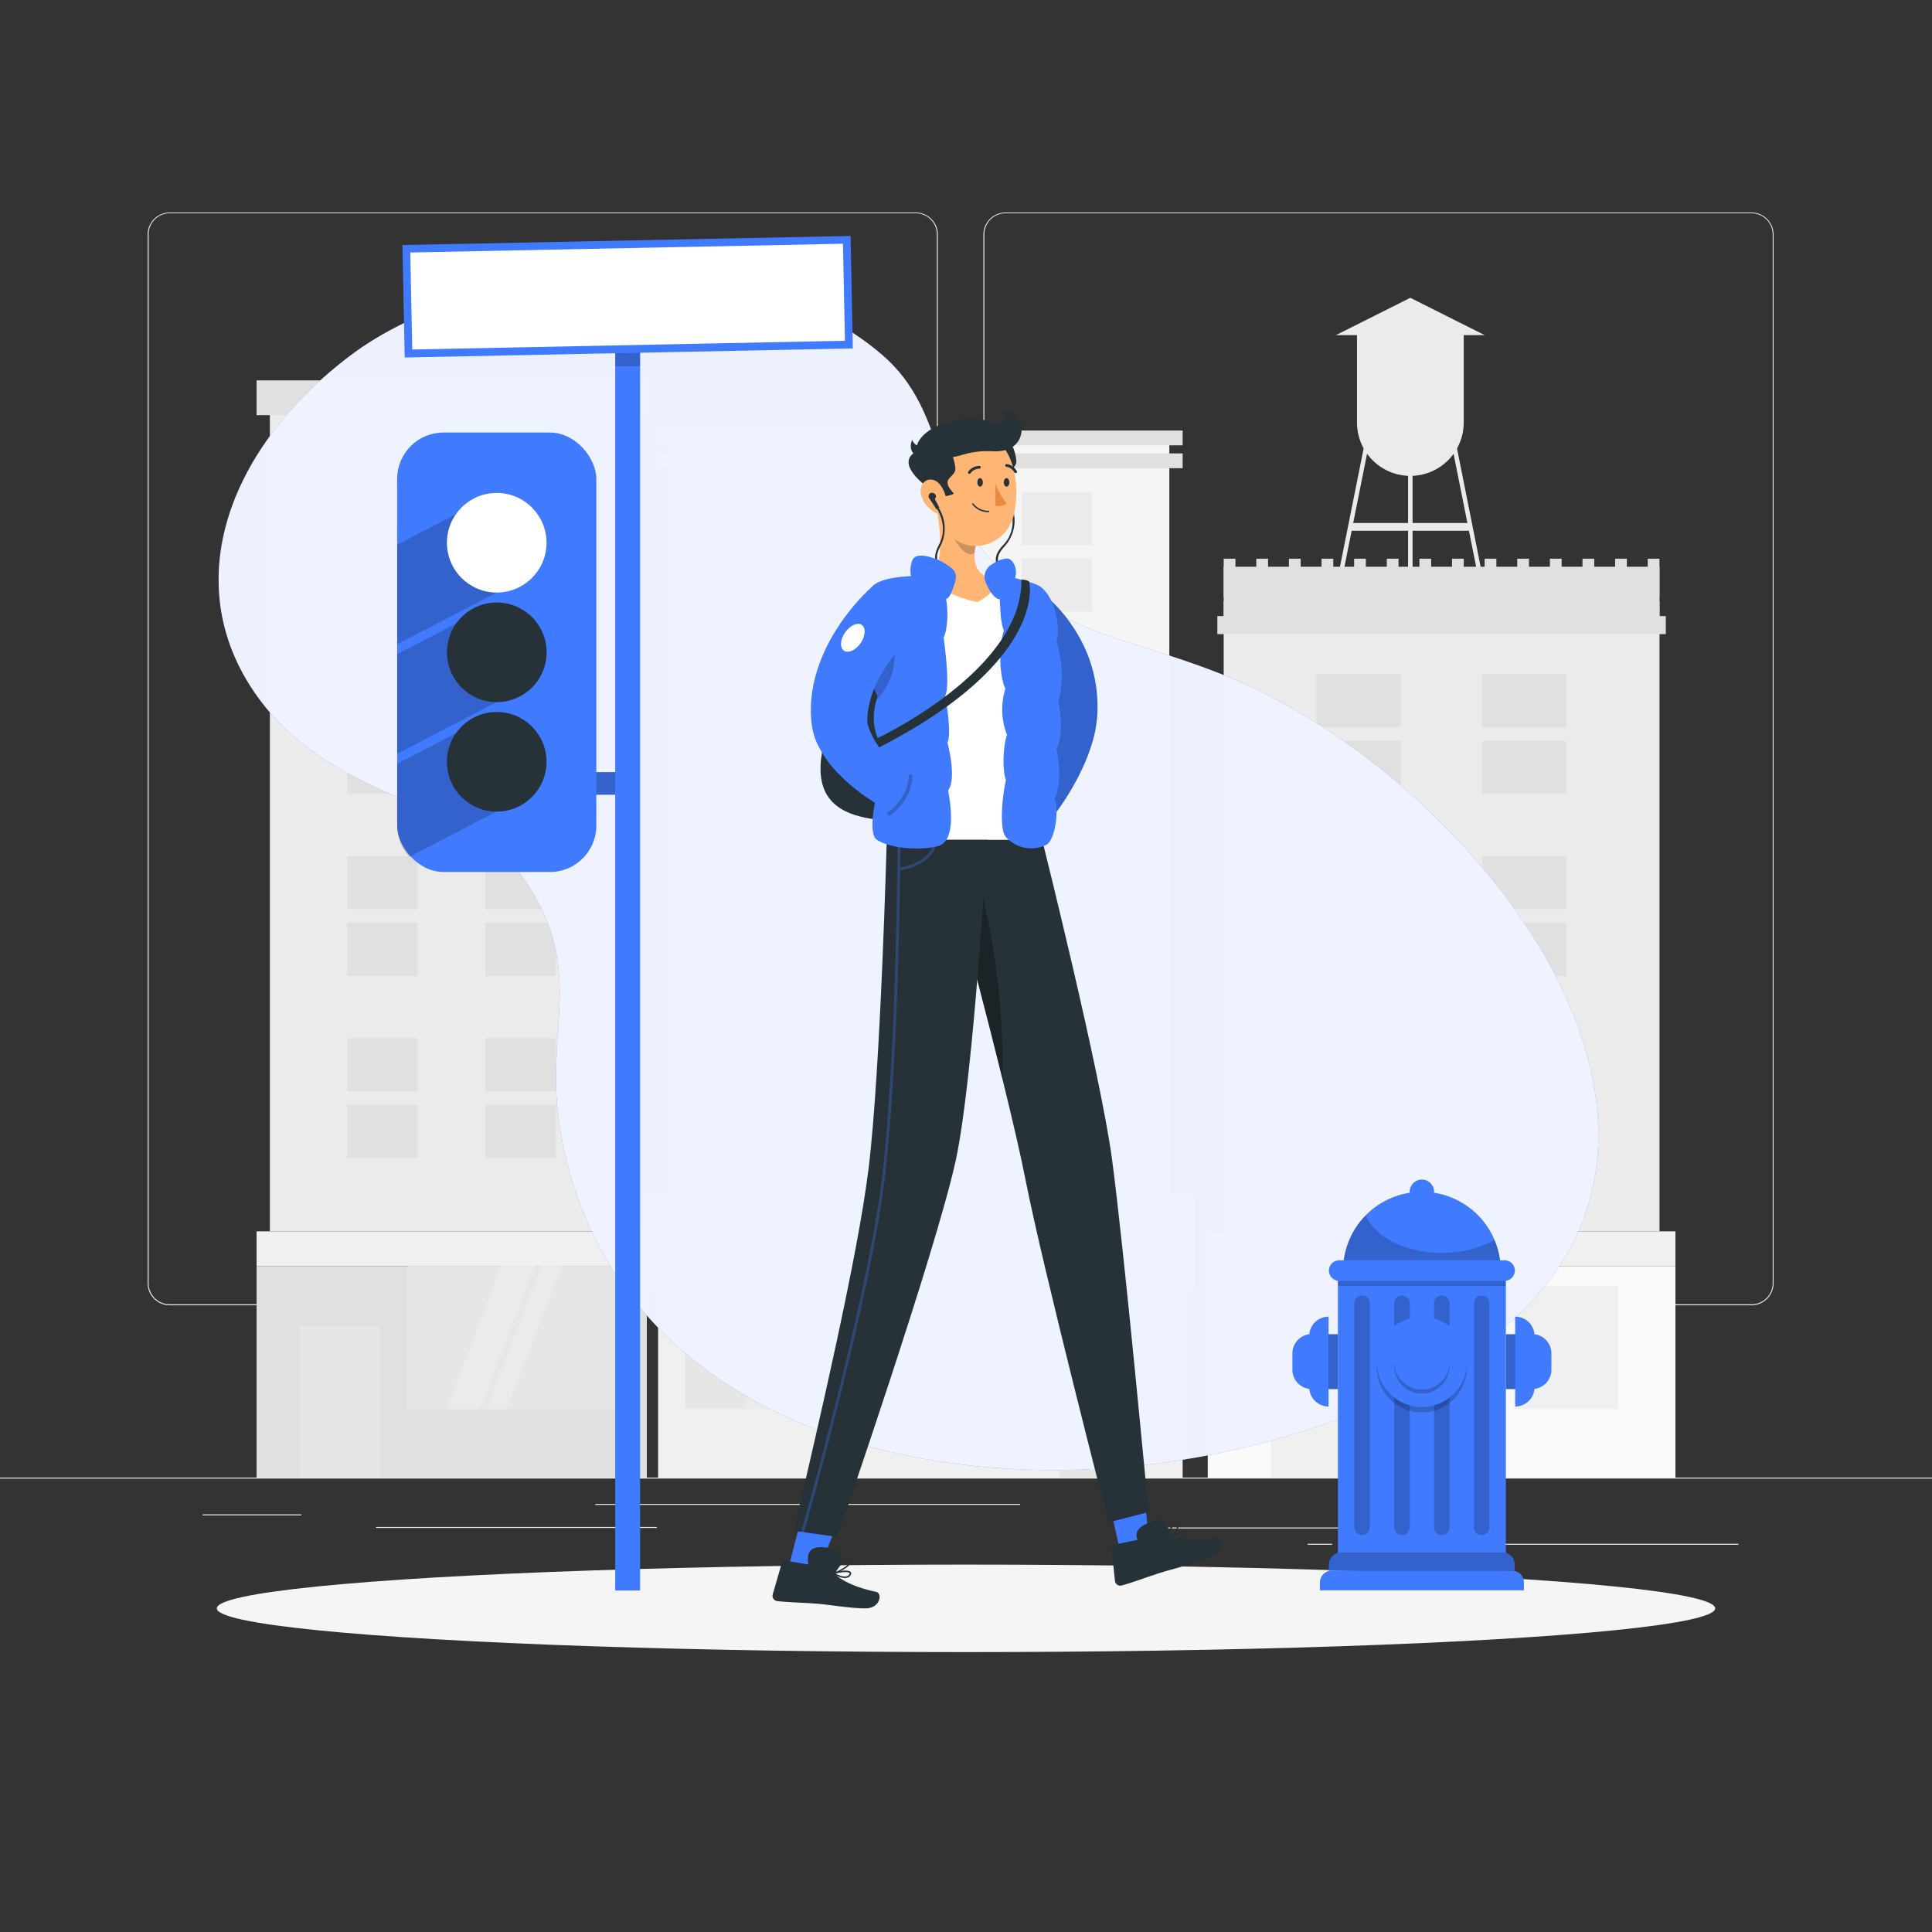 <svg xmlns="http://www.w3.org/2000/svg" viewBox="0 0 500 500"><rect x="0" y="0" width="500" height="500" fill="#333333" stroke="none"/><g id="background-complete"><rect y="382.4" width="500" height="0.25" style="fill:#ebebeb"></rect><rect x="52.46" y="391.92" width="25.54" height="0.25" style="fill:#ebebeb"></rect><rect x="154.06" y="389.21" width="109.94" height="0.25" style="fill:#ebebeb"></rect><rect x="97.33" y="395.18" width="72.67" height="0.25" style="fill:#ebebeb"></rect><rect x="353.66" y="399.53" width="96.25" height="0.25" style="fill:#ebebeb"></rect><rect x="338.42" y="399.53" width="6.33" height="0.25" style="fill:#ebebeb"></rect><rect x="301.22" y="395.31" width="69.67" height="0.25" style="fill:#ebebeb"></rect><path d="M237,337.8H43.91a5.71,5.71,0,0,1-5.7-5.71V60.66A5.71,5.71,0,0,1,43.91,55H237a5.71,5.71,0,0,1,5.71,5.71V332.09A5.71,5.71,0,0,1,237,337.8ZM43.91,55.2a5.46,5.46,0,0,0-5.45,5.46V332.09a5.46,5.46,0,0,0,5.45,5.46H237a5.47,5.47,0,0,0,5.46-5.46V60.66A5.47,5.47,0,0,0,237,55.2Z" style="fill:#ebebeb"></path><path d="M453.31,337.8H260.21a5.72,5.72,0,0,1-5.71-5.71V60.66A5.72,5.72,0,0,1,260.21,55h193.1A5.71,5.71,0,0,1,459,60.66V332.09A5.71,5.71,0,0,1,453.31,337.8ZM260.21,55.2a5.47,5.47,0,0,0-5.46,5.46V332.09a5.47,5.47,0,0,0,5.46,5.46h193.1a5.47,5.47,0,0,0,5.46-5.46V60.66a5.47,5.47,0,0,0-5.46-5.46Z" style="fill:#ebebeb"></path><rect x="66.4" y="327.67" width="101" height="54.73" style="fill:#e0e0e0"></rect><rect x="105.4" y="327.67" width="55" height="37" style="fill:#e6e6e6"></rect><polygon points="138.37 327.67 129.81 327.67 115.62 364.67 124.18 364.67 138.37 327.67" style="fill:#ebebeb"></polygon><polygon points="145.28 327.67 140.16 327.67 125.97 364.67 131.1 364.67 145.28 327.67" style="fill:#ebebeb"></polygon><rect x="77.56" y="343.17" width="20.67" height="39.23" transform="translate(175.8 725.57) rotate(180)" style="fill:#e6e6e6"></rect><rect x="66.4" y="318.67" width="101" height="9" style="fill:#f0f0f0"></rect><rect x="69.84" y="102.28" width="94.11" height="216.38" style="fill:#ebebeb"></rect><rect x="66.4" y="98.44" width="101" height="9" style="fill:#e0e0e0"></rect><rect x="89.86" y="127.34" width="18.23" height="31" style="fill:#e0e0e0"></rect><rect x="88.64" y="141.09" width="20.67" height="3.5" style="fill:#ebebeb"></rect><rect x="125.63" y="127.34" width="18.23" height="31" style="fill:#e0e0e0"></rect><rect x="124.42" y="141.09" width="20.67" height="3.5" style="fill:#ebebeb"></rect><rect x="89.86" y="174.45" width="18.23" height="31" style="fill:#e0e0e0"></rect><rect x="88.64" y="188.2" width="20.67" height="3.5" style="fill:#ebebeb"></rect><rect x="125.63" y="174.45" width="18.23" height="31" style="fill:#e0e0e0"></rect><rect x="124.42" y="188.2" width="20.67" height="3.5" style="fill:#ebebeb"></rect><rect x="89.86" y="221.56" width="18.23" height="31" style="fill:#e0e0e0"></rect><rect x="88.64" y="235.31" width="20.67" height="3.5" style="fill:#ebebeb"></rect><rect x="125.63" y="221.56" width="18.23" height="31" style="fill:#e0e0e0"></rect><rect x="124.42" y="235.31" width="20.67" height="3.5" style="fill:#ebebeb"></rect><rect x="89.86" y="268.67" width="18.23" height="31" style="fill:#e0e0e0"></rect><rect x="88.64" y="282.42" width="20.67" height="3.5" style="fill:#ebebeb"></rect><rect x="125.63" y="268.67" width="18.23" height="31" style="fill:#e0e0e0"></rect><rect x="124.42" y="282.42" width="20.67" height="3.5" style="fill:#ebebeb"></rect><rect x="312.56" y="327.67" width="121.04" height="54.73" style="fill:#fafafa"></rect><rect x="359.3" y="332.83" width="26.99" height="31.83" style="fill:#f0f0f0"></rect><rect x="391.83" y="332.83" width="26.99" height="31.83" style="fill:#f0f0f0"></rect><rect x="328.88" y="343.17" width="20.67" height="39.23" transform="translate(678.43 725.57) rotate(180)" style="fill:#f0f0f0"></rect><rect x="312.56" y="318.67" width="121.04" height="9" style="fill:#f0f0f0"></rect><rect x="316.69" y="155.62" width="112.79" height="163.05" style="fill:#ebebeb"></rect><path d="M365,123.16h0a13.81,13.81,0,0,1-13.81-13.81v-23a1.47,1.47,0,0,1,1.47-1.47h24.68a1.47,1.47,0,0,1,1.47,1.47v23A13.81,13.81,0,0,1,365,123.16Z" style="fill:#ebebeb"></path><polygon points="364.99 77.07 345.71 86.74 384.26 86.74 364.99 77.07" style="fill:#ebebeb"></polygon><rect x="364.41" y="107.57" width="1.16" height="42.03" style="fill:#ebebeb"></rect><polygon points="347.36 149.6 346.2 149.6 354.6 107.57 355.76 107.57 347.36 149.6" style="fill:#ebebeb"></polygon><polygon points="382.61 149.6 383.77 149.6 375.38 107.57 374.21 107.57 382.61 149.6" style="fill:#ebebeb"></polygon><rect x="349.34" y="135.35" width="31.29" height="2" style="fill:#ebebeb"></rect><rect x="316.69" y="146.67" width="112.79" height="13.89" style="fill:#e0e0e0"></rect><rect x="315.05" y="159.44" width="116.06" height="4.67" style="fill:#e0e0e0"></rect><rect x="316.69" y="144.59" width="3.04" height="10" style="fill:#e0e0e0"></rect><rect x="325.13" y="144.59" width="3.04" height="10" style="fill:#e0e0e0"></rect><rect x="333.57" y="144.59" width="3.04" height="10" style="fill:#e0e0e0"></rect><rect x="342.01" y="144.59" width="3.04" height="10" style="fill:#e0e0e0"></rect><rect x="350.45" y="144.59" width="3.04" height="10" style="fill:#e0e0e0"></rect><rect x="358.9" y="144.59" width="3.04" height="10" style="fill:#e0e0e0"></rect><rect x="367.34" y="144.59" width="3.04" height="10" style="fill:#e0e0e0"></rect><rect x="375.78" y="144.59" width="3.04" height="10" style="fill:#e0e0e0"></rect><rect x="384.22" y="144.59" width="3.04" height="10" style="fill:#e0e0e0"></rect><rect x="392.66" y="144.59" width="3.04" height="10" style="fill:#e0e0e0"></rect><rect x="401.11" y="144.59" width="3.04" height="10" style="fill:#e0e0e0"></rect><rect x="409.55" y="144.59" width="3.04" height="10" style="fill:#e0e0e0"></rect><rect x="417.99" y="144.59" width="3.04" height="10" style="fill:#e0e0e0"></rect><rect x="426.43" y="144.59" width="3.04" height="10" style="fill:#e0e0e0"></rect><rect x="340.67" y="174.45" width="21.85" height="31" style="fill:#e0e0e0"></rect><rect x="339.21" y="188.2" width="24.77" height="3.5" style="fill:#ebebeb"></rect><rect x="383.55" y="174.45" width="21.85" height="31" style="fill:#e0e0e0"></rect><rect x="382.09" y="188.2" width="24.77" height="3.5" style="fill:#ebebeb"></rect><rect x="340.67" y="221.56" width="21.85" height="31" style="fill:#e0e0e0"></rect><rect x="339.21" y="235.31" width="24.77" height="3.5" style="fill:#ebebeb"></rect><rect x="383.55" y="221.56" width="21.85" height="31" style="fill:#e0e0e0"></rect><rect x="382.09" y="235.31" width="24.77" height="3.5" style="fill:#ebebeb"></rect><rect x="340.67" y="268.67" width="21.85" height="31" style="fill:#e0e0e0"></rect><rect x="339.21" y="282.42" width="24.77" height="3.5" style="fill:#ebebeb"></rect><rect x="383.55" y="268.67" width="21.85" height="31" style="fill:#e0e0e0"></rect><rect x="382.09" y="282.42" width="24.77" height="3.5" style="fill:#ebebeb"></rect><rect x="170.3" y="327.67" width="135.76" height="54.73" transform="translate(476.37 710.07) rotate(180)" style="fill:#f0f0f0"></rect><rect x="177.3" y="327.67" width="89.76" height="37" transform="translate(444.37 692.33) rotate(180)" style="fill:#e6e6e6"></rect><polygon points="215.16 327.67 206.61 327.67 192.42 364.67 200.97 364.67 215.16 327.67" style="fill:#ebebeb"></polygon><polygon points="222.08 327.67 216.96 327.67 202.77 364.67 207.89 364.67 222.08 327.67" style="fill:#ebebeb"></polygon><rect x="274.23" y="343.17" width="20.67" height="39.23" style="fill:#e6e6e6"></rect><rect x="173.75" y="112.84" width="128.87" height="205.83" transform="translate(476.37 431.5) rotate(180)" style="fill:#f5f5f5"></rect><rect x="167.4" y="309" width="141.57" height="24.67" transform="translate(476.37 642.67) rotate(180)" style="fill:#e0e0e0"></rect><rect x="170.3" y="117.33" width="135.76" height="3.83" transform="translate(476.37 238.5) rotate(180)" style="fill:#e0e0e0"></rect><rect x="170.3" y="111.42" width="135.76" height="3.83" transform="translate(476.37 226.67) rotate(180)" style="fill:#e0e0e0"></rect><rect x="264.38" y="127.34" width="18.23" height="31" transform="translate(546.98 285.68) rotate(180)" style="fill:#ebebeb"></rect><rect x="263.16" y="141.09" width="20.67" height="3.5" transform="translate(546.98 285.68) rotate(180)" style="fill:#f5f5f5"></rect><rect x="193.84" y="127.34" width="18.23" height="31" transform="translate(405.91 285.68) rotate(180)" style="fill:#ebebeb"></rect><rect x="192.62" y="141.09" width="20.67" height="3.5" transform="translate(405.91 285.68) rotate(180)" style="fill:#f5f5f5"></rect><rect x="264.38" y="174.45" width="18.23" height="31" transform="translate(546.98 379.9) rotate(180)" style="fill:#ebebeb"></rect><rect x="263.16" y="188.2" width="20.67" height="3.5" transform="translate(546.98 379.9) rotate(180)" style="fill:#f5f5f5"></rect><rect x="193.84" y="174.45" width="18.23" height="31" transform="translate(405.91 379.9) rotate(180)" style="fill:#ebebeb"></rect><rect x="192.62" y="188.2" width="20.67" height="3.5" transform="translate(405.91 379.9) rotate(180)" style="fill:#f5f5f5"></rect><rect x="264.38" y="221.56" width="18.23" height="31" transform="translate(546.98 474.12) rotate(180)" style="fill:#ebebeb"></rect><rect x="263.16" y="235.31" width="20.67" height="3.5" transform="translate(546.98 474.12) rotate(180)" style="fill:#f5f5f5"></rect><rect x="193.84" y="221.56" width="18.23" height="31" transform="translate(405.91 474.12) rotate(180)" style="fill:#ebebeb"></rect><rect x="192.62" y="235.31" width="20.67" height="3.5" transform="translate(405.91 474.12) rotate(180)" style="fill:#f5f5f5"></rect><rect x="264.38" y="268.67" width="18.23" height="31" transform="translate(546.98 568.34) rotate(180)" style="fill:#ebebeb"></rect><rect x="263.16" y="282.42" width="20.67" height="3.5" transform="translate(546.98 568.34) rotate(180)" style="fill:#f5f5f5"></rect><rect x="229.07" y="127.34" width="18.23" height="31" transform="translate(476.37 285.68) rotate(180)" style="fill:#ebebeb"></rect><rect x="227.85" y="141.09" width="20.67" height="3.5" transform="translate(476.37 285.68) rotate(180)" style="fill:#f5f5f5"></rect><rect x="229.07" y="174.45" width="18.23" height="31" transform="translate(476.37 379.9) rotate(180)" style="fill:#ebebeb"></rect><rect x="227.85" y="188.2" width="20.67" height="3.5" transform="translate(476.37 379.9) rotate(180)" style="fill:#f5f5f5"></rect><rect x="229.07" y="221.56" width="18.23" height="31" transform="translate(476.37 474.12) rotate(180)" style="fill:#ebebeb"></rect><rect x="227.85" y="235.31" width="20.67" height="3.5" transform="translate(476.37 474.12) rotate(180)" style="fill:#f5f5f5"></rect><rect x="229.07" y="268.67" width="18.23" height="31" transform="translate(476.37 568.34) rotate(180)" style="fill:#ebebeb"></rect><rect x="227.85" y="282.42" width="20.67" height="3.5" transform="translate(476.37 568.34) rotate(180)" style="fill:#f5f5f5"></rect><rect x="193.84" y="268.67" width="18.23" height="31" transform="translate(405.91 568.34) rotate(180)" style="fill:#ebebeb"></rect><rect x="192.62" y="282.42" width="20.67" height="3.5" transform="translate(405.91 568.34) rotate(180)" style="fill:#f5f5f5"></rect></g><g id="background-simple"><g style="opacity:0.9"><path d="M376.92,352.47c84.19-51.89,6.39-151.72-61.2-178.16-26.85-10.5-41.4-9.59-60.22-30.56-13.67-15.23-10.25-37.21-27-51.74-36.8-31.85-105.71-24.21-137.73-.07-33.22,25-46.23,62.75-20.89,92.49,18.54,21.77,51.26,25,61.91,38,21.9,26.72,8.55,42.51,13.15,69.73C161.8,392.1,300.47,399.6,376.92,352.47Z" style="fill:#407BFF"></path></g><g style="opacity:0.9"><path d="M376.92,352.47c84.19-51.89,6.39-151.72-61.2-178.16-26.85-10.5-41.4-9.59-60.22-30.56-13.67-15.23-10.25-37.21-27-51.74-36.8-31.85-105.71-24.21-137.73-.07-33.22,25-46.23,62.75-20.89,92.49,18.54,21.77,51.26,25,61.91,38,21.9,26.72,8.55,42.51,13.15,69.73C161.8,392.1,300.47,399.6,376.92,352.47Z" style="fill:#fff"></path></g></g><g id="Shadow"><ellipse id="path" cx="250" cy="416.24" rx="193.89" ry="11.32" style="fill:#f5f5f5"></ellipse></g><g id="Hydrant"><circle cx="367.98" cy="328.83" r="20.4" transform="translate(-97.82 165.85) rotate(-22.5)" style="fill:#407BFF"></circle><path d="M388.38,328.82a20.4,20.4,0,1,1-34.92-14.31c2.34,5.61,10.26,9.73,19.68,9.73a27.53,27.53,0,0,0,13.64-3.36A20.39,20.39,0,0,1,388.38,328.82Z" style="opacity:0.2"></path><circle cx="367.98" cy="308.43" r="3.16" style="fill:#407BFF"></circle><path d="M344.71,406.46h46.56a3.12,3.12,0,0,1,3.12,3.12v2a0,0,0,0,1,0,0h-52.8a0,0,0,0,1,0,0v-2A3.12,3.12,0,0,1,344.71,406.46Z" style="fill:#407BFF"></path><rect x="346.25" y="328.83" width="43.46" height="77.64" style="fill:#407BFF"></rect><path d="M347,401.78h41.89A3.12,3.12,0,0,1,392,404.9v1.57a0,0,0,0,1,0,0H343.92a0,0,0,0,1,0,0V404.9A3.12,3.12,0,0,1,347,401.78Z" style="fill:#407BFF"></path><path d="M347,401.78h41.89A3.12,3.12,0,0,1,392,404.9v1.57a0,0,0,0,1,0,0H343.92a0,0,0,0,1,0,0V404.9A3.12,3.12,0,0,1,347,401.78Z" style="opacity:0.2"></path><rect x="346.25" y="328.82" width="43.46" height="4" style="opacity:0.2"></rect><path d="M350.5,395.28v-58a2,2,0,0,1,2-2h0a2,2,0,0,1,2,2v58a2,2,0,0,1-2,2h0A2,2,0,0,1,350.5,395.28Z" style="opacity:0.2"></path><path d="M360.82,395.28v-58a2,2,0,0,1,2-2h0a2,2,0,0,1,2,2v58a2,2,0,0,1-2,2h0A2,2,0,0,1,360.82,395.28Z" style="opacity:0.2"></path><path d="M371.14,395.28v-58a2,2,0,0,1,2-2h0a2,2,0,0,1,2,2v58a2,2,0,0,1-2,2h0A2,2,0,0,1,371.14,395.28Z" style="opacity:0.2"></path><path d="M381.46,395.28v-58a2,2,0,0,1,2-2h0a2,2,0,0,1,2,2v58a2,2,0,0,1-2,2h0A2,2,0,0,1,381.46,395.28Z" style="opacity:0.2"></path><path d="M389.38,331.49H346.59a2.68,2.68,0,0,1-2.67-2.67h0a2.67,2.67,0,0,1,2.67-2.66h42.79a2.67,2.67,0,0,1,2.67,2.66h0A2.68,2.68,0,0,1,389.38,331.49Z" style="fill:#407BFF"></path><circle cx="367.98" cy="353.87" r="11.68" transform="translate(-60.97 630.71) rotate(-76.72)" style="opacity:0.2"></circle><circle cx="367.98" cy="352.46" r="11.68" transform="translate(-141.45 363.44) rotate(-45)" style="fill:#407BFF"></circle><circle cx="367.98" cy="353.51" r="7.16" style="opacity:0.2"></circle><circle cx="367.98" cy="352.46" r="7.16" style="fill:#407BFF"></circle><rect x="340.1" y="345.3" width="6.15" height="14.19" style="fill:#407BFF"></rect><rect x="340.1" y="345.3" width="6.15" height="14.19" style="opacity:0.2"></rect><path d="M343.83,364h0a5,5,0,0,1-5-5V345.75a5,5,0,0,1,5-5h0Z" style="fill:#407BFF"></path><path d="M339.47,359.49h0a5,5,0,0,1-5-5v-4.23a5,5,0,0,1,5-5h0Z" style="fill:#407BFF"></path><rect x="389.72" y="345.3" width="6.15" height="14.19" transform="translate(785.59 704.79) rotate(180)" style="fill:#407BFF"></rect><rect x="389.72" y="345.3" width="6.15" height="14.19" transform="translate(785.59 704.79) rotate(180)" style="opacity:0.2"></rect><path d="M392.14,364h0a5,5,0,0,0,5-5V345.75a5,5,0,0,0-5-5h0Z" style="fill:#407BFF"></path><path d="M396.5,359.49h0a5,5,0,0,0,5-5v-4.23a5,5,0,0,0-5-5h0Z" style="fill:#407BFF"></path></g><g id="Lights"><rect x="151.11" y="199.83" width="11.33" height="5.84" style="fill:#407BFF"></rect><rect x="151.11" y="199.83" width="11.33" height="5.84" style="opacity:0.2"></rect><rect x="159.22" y="76.78" width="6.44" height="334.84" style="fill:#407BFF"></rect><rect x="159.22" y="76.78" width="6.44" height="18" style="opacity:0.2"></rect><rect x="104.44" y="62.22" width="116" height="29.11" transform="translate(-1.53 3.32) rotate(-1.16)" style="fill:#407BFF"></rect><rect x="149.88" y="20.78" width="25.11" height="112" transform="translate(235.9 -87.19) rotate(88.84)" style="fill:#fff"></rect><rect x="102.78" y="111.94" width="51.55" height="113.73" rx="12" style="fill:#407BFF"></rect><polygon points="128.56 153.34 102.78 166.74 102.78 140.97 128.56 127.57 128.56 153.34" style="opacity:0.2"></polygon><polygon points="128.56 181.69 102.78 195.08 102.78 169.31 128.56 155.92 128.56 181.69" style="opacity:0.2"></polygon><path d="M102.78,197.66v16a11.93,11.93,0,0,0,3.18,8.11L128.55,210V184.27Z" style="opacity:0.2"></path><circle cx="128.55" cy="140.46" r="12.89" style="fill:#fff"></circle><circle cx="128.55" cy="168.81" r="12.89" transform="translate(-58.66 268.66) rotate(-80.78)" style="fill:#263238"></circle><circle cx="128.55" cy="197.15" r="12.89" style="fill:#263238"></circle></g><g id="Character"><path d="M271.35,154.88l.56.5.42.39.77.76c.5.5.95,1,1.41,1.52.89,1,1.71,2.09,2.49,3.18a40.52,40.52,0,0,1,4,7.05,36.56,36.56,0,0,1,3,16.09,31.27,31.27,0,0,1-1.39,8c-.37,1.23-.79,2.41-1.23,3.55s-.94,2.25-1.45,3.32a65.61,65.61,0,0,1-3.36,6.2,57.52,57.52,0,0,1-4,5.78l-7.09-3.54c.89-4.17,2-8.4,2.75-12.42.22-1,.38-2,.54-3l.23-1.44.17-1.4a28.7,28.7,0,0,0,.07-5.06,25.57,25.57,0,0,0-2.74-9.49,32.17,32.17,0,0,0-2.66-4.36c-.5-.7-1-1.38-1.57-2l-.81-.93-.38-.43-.18-.18s-.14-.14,0-.06Z" style="fill:#407BFF"></path><path d="M271.35,154.88l.56.5.42.39.77.76c.5.5.95,1,1.41,1.52.89,1,1.71,2.09,2.49,3.18a40.52,40.52,0,0,1,4,7.05,36.56,36.56,0,0,1,3,16.09,31.27,31.27,0,0,1-1.39,8c-.37,1.23-.79,2.41-1.23,3.55s-.94,2.25-1.45,3.32a65.61,65.61,0,0,1-3.36,6.2,57.52,57.52,0,0,1-4,5.78l-7.09-3.54c.89-4.17,2-8.4,2.75-12.42.22-1,.38-2,.54-3l.23-1.44.17-1.4a28.7,28.7,0,0,0,.07-5.06,25.57,25.57,0,0,0-2.74-9.49,32.17,32.17,0,0,0-2.66-4.36c-.5-.7-1-1.38-1.57-2l-.81-.93-.38-.43-.18-.18s-.14-.14,0-.06Z" style="opacity:0.2"></path><path d="M241.15,199.65c-2.35,11.81-9.28,13.57-17.09,12s-13.53-5.85-11.18-17.66,11.9-26.65,19.71-25.09S243.51,187.85,241.15,199.65Z" style="fill:#263238"></path><path d="M269.25,152.37s8.87,22.7.45,65H229.49c-.28-6.17,3.6-36.28-2.35-65.36a105.49,105.49,0,0,1,13.46-1.7,147.53,147.53,0,0,1,17.09,0A74.79,74.79,0,0,1,269.25,152.37Z" style="fill:#fff"></path><path d="M242.29,131c1.08,5.5,2.15,15.58-1.69,19.25,0,0,4.12,3.89,12.42,5.58,5.59-3.08,4.67-5.58,4.67-5.58-6.14-1.46-6-6-4.91-10.29Z" style="fill:#ffb573"></path><path d="M246.57,134.69l6.21,5.3a17.2,17.2,0,0,0-.53,3c-2,1.9-5.56-2.91-5.81-5.36A8.31,8.31,0,0,1,246.57,134.69Z" style="opacity:0.2"></path><path d="M252.42,115.21s7.13-1,8.34-1.08,2.41,4.17,2.25,5.56-2.06,2-2,3.33c.06,1.13,1.18,2.25,1.65,2.82-.77.6-5.38,1.21-5.38,1.21l-1.58-3S247.67,118.42,252.42,115.21Z" style="fill:#263238"></path><path d="M258,148.6h0a.24.24,0,0,1-.19-.29,6.38,6.38,0,0,0,0-2.39c-.18-1.39-.35-2.59,2-5.07,3.61-3.9,1.79-9.1,1.77-9.15a.24.24,0,0,1,.14-.32.24.24,0,0,1,.32.14,9.89,9.89,0,0,1-1.87,9.67c-2.14,2.31-2,3.35-1.82,4.66a7.09,7.09,0,0,1,0,2.56A.26.26,0,0,1,258,148.6Z" style="fill:#263238"></path><path d="M241.63,122.76c.46,7.45.35,11.83,4.11,15.65,5.66,5.75,14.85,2.34,16.63-5.09,1.6-6.7.58-17.75-6.71-20.71A10.18,10.18,0,0,0,241.63,122.76Z" style="fill:#ffb573"></path><path d="M236.64,117.13s7.13-1,8.33-1.09,2.42,4.18,2.25,5.57-2.05,2-2,3.32c.06,1.13,1.17,2.25,1.65,2.82-.77.61-5.38,1.21-5.38,1.21l-1.58-3S231.89,120.33,236.64,117.13Z" style="fill:#263238"></path><path d="M238.46,128.38a7.45,7.45,0,0,0,3.35,4.17c2.06,1.16,3.44-.66,3.15-3-.26-2.1-1.64-5.22-3.85-5.42S237.75,126.19,238.46,128.38Z" style="fill:#ffb573"></path><path d="M242.21,128.25a.95.95,0,1,1-1.34-.67A1.07,1.07,0,0,1,242.21,128.25Z" style="fill:#263238"></path><polygon points="241.59 128.49 240.56 129.04 242.36 131.82 243.09 131.35 241.59 128.49" style="fill:#263238"></polygon><path d="M290.6,403.74c-1-3-3.25-13.78-3.25-13.78l8.51-3.93s1.54,9.4,1.38,15.57A65.21,65.21,0,0,0,290.6,403.74Z" style="fill:#407BFF"></path><path d="M269.7,217.34s15,59.8,18.07,82.53c3.18,23.65,9.48,91.46,9.48,91.46L286.87,394s-16.9-65.46-21.42-88.45c-4.92-25.06-22.18-88.2-22.18-88.2Z" style="fill:#263238"></path><path d="M251.65,221.76l-3.5,13.69c3.25,12.23,7.6,28.81,11.27,43.72A190.79,190.79,0,0,0,251.65,221.76Z" style="opacity:0.3"></path><path d="M203.85,407.14c.48-3.1,3.46-13.72,3.46-13.72l9.37.44s-3,9.05-6,14.45A67.58,67.58,0,0,0,203.85,407.14Z" style="fill:#407BFF"></path><path d="M255.43,217.34s-3.41,61.45-8.09,83c-5.13,23.56-30.66,97.4-30.66,97.4l-11.26-1.56c6.29-27,16.54-70.81,19.36-93.71,3.13-25.33,4.71-85.11,4.71-85.11Z" style="fill:#263238"></path><g style="opacity:0.3"><path d="M207.85,397.37l-.72-.21c.17-.6,17.5-60.78,21.24-93.37s3.94-86.58,3.94-87.12h.75c0,.54-.21,54.56-3.95,87.21S208,396.77,207.85,397.37Z" style="fill:#407BFF"></path><path d="M232.73,225.29l-.09-.75c.09,0,8.43-1,9.06-7l.75.08C241.76,224.18,232.82,225.28,232.73,225.29Z" style="fill:#407BFF"></path></g><path d="M252.93,124.84c0,.61.32,1.1.72,1.1s.71-.49.71-1.1-.32-1.1-.71-1.1S252.93,124.23,252.93,124.84Z" style="fill:#263238"></path><path d="M259.78,124.84c0,.61.32,1.1.72,1.1s.72-.49.72-1.1-.32-1.1-.72-1.1S259.78,124.23,259.78,124.84Z" style="fill:#263238"></path><path d="M257.6,125.14a21.72,21.72,0,0,0,2.9,5.19,3.5,3.5,0,0,1-2.9.54Z" style="fill:#ed893e"></path><path d="M255.84,132.55a.18.18,0,1,0,0-.36,4.8,4.8,0,0,1-3.92-1.88.18.18,0,0,0-.24-.05.18.18,0,0,0-.06.25A5.1,5.1,0,0,0,255.84,132.55Z" style="fill:#263238"></path><path d="M250.86,122.63a.37.37,0,0,0,.29-.14,2.83,2.83,0,0,1,2.28-1.19.36.36,0,0,0,.38-.33.35.35,0,0,0-.33-.38,3.52,3.52,0,0,0-2.9,1.47.35.35,0,0,0,.07.5A.33.33,0,0,0,250.86,122.63Z" style="fill:#263238"></path><path d="M262.86,122.41a.27.27,0,0,0,.15,0,.34.34,0,0,0,.14-.48,3.56,3.56,0,0,0-2.68-1.84.36.36,0,0,0-.05.71h0a2.84,2.84,0,0,1,2.11,1.48A.36.36,0,0,0,262.86,122.41Z" style="fill:#263238"></path><path d="M213,405.58l-9.81-1.74a.83.83,0,0,0-.84.59l-2.37,8.2a1.39,1.39,0,0,0,1.26,1.75c3.66.35,5.62.33,10.24.66,2.84.2,8.52,1.2,12.46,1.2s4.45-3.89,2.84-4.25c-7.23-1.58-9.95-3.75-12.26-5.83A2.25,2.25,0,0,0,213,405.58Z" style="fill:#263238"></path><path d="M298,397.75l-9.75,2.05a.81.81,0,0,0-.56.86l.86,8.49a1.39,1.39,0,0,0,1.82,1.15c3.53-1,5.34-1.79,9.75-3.21,2.71-.87,9.91-2.68,13.56-4.15s2.68-5.27,1.05-5c-7.29,1.23-12.19.83-15.11-.24A2.26,2.26,0,0,0,298,397.75Z" style="fill:#263238"></path><path d="M239.58,149c-3.92,0-13.37.21-14.29,3.71s.09,9.17,1.34,12.5c-1.84,5.08-1.25,12.58.5,14.92-1.92,5.66-.67,9.83.5,11.83-.92,2.25-1.75,8.67-.34,11.83-1.16,4.5-2.49,12-.41,13.51,2.83,2,10.36,3,15.68,1.74s3.23-12,2.82-14.5c2.33-3.08-.17-12.33-.17-12.33,1.17-2.58-.58-12.25-.58-12.25,1.41-2.33-.42-15-.42-15C245.71,162.42,246.37,149,239.58,149Z" style="fill:#407BFF"></path><path d="M268.35,151.33c-3.08-1.36-13.41-3.83-11.4-1.11,2.9,3.95,1.12,8.11,2.84,13-1.52,4.67-1,12.3.41,15a18,18,0,0,0,.41,11.95c-.76,2-1.44,8.27-.27,11.75-1,4.24-1.76,12.79,0,14.72a8.86,8.86,0,0,0,10.27,2.09c2.45-1,3.54-9.18,2.33-12,2.38-5.19.44-12.88.44-12.88,2.3-4,.52-12.39.52-12.39,2.28-7.44-.52-15.67-.52-15.67C274.57,163.59,273.26,153.5,268.35,151.33Z" style="fill:#407BFF"></path><path d="M261.6,151.4a4.68,4.68,0,0,0,1.33-3.4c0-1.73-1.18-3.64-2.55-3.43A7,7,0,0,0,257,145.9a3.85,3.85,0,0,0-2.22,3.43c-.07,1.51,2.79,6.79,4.36,5.53S260.68,152.69,261.6,151.4Z" style="fill:#407BFF"></path><path d="M227.14,191s37.55-17.54,37.2-41a4.51,4.51,0,0,1,1.9.4c.41.13,4.87,20.79-39.1,43.22C226.66,191.67,227.14,191,227.14,191Z" style="fill:#263238"></path><path d="M231.22,166.55c-.78-3.37-2.76-3.07-4.73-1.69l.14.39c-1.84,5.08-1.25,12.58.5,14.92-.11.32-.21.64-.3,1C229.28,178.77,232.68,172.91,231.22,166.55Z" style="opacity:0.2"></path><path d="M236.93,163.3l-1,1-1.09,1.16c-.72.8-1.43,1.61-2.11,2.44A52.63,52.63,0,0,0,229,173a28,28,0,0,0-4.32,10.64,17.5,17.5,0,0,0-.21,2.59,3.66,3.66,0,0,0,.15,1.48,20.54,20.54,0,0,0,2.49,5.1,108.24,108.24,0,0,0,8.51,11.08l-4.7,6.38a50.77,50.77,0,0,1-7-4.18,47.55,47.55,0,0,1-6.42-5.35,29.17,29.17,0,0,1-5.64-7.55,17.39,17.39,0,0,1-1.79-5.78,31.45,31.45,0,0,1-.19-4.94,34.7,34.7,0,0,1,1.73-9.37,44.43,44.43,0,0,1,3.69-8.26,53.57,53.57,0,0,1,4.93-7.18q1.35-1.68,2.83-3.25c.49-.52,1-1,1.53-1.55l.81-.76,1-.86Z" style="fill:#407BFF"></path><path d="M230,211.27l-.53-.85c.06,0,5.74-3.67,5.7-9.92h1C236.19,207.31,230.23,211.11,230,211.27Z" style="opacity:0.2"></path><path d="M243.37,148.78a.25.25,0,0,1-.25-.24,6.51,6.51,0,0,0-.61-2.31c-.54-1.29-1-2.4.56-5.4,2.48-4.71-.64-9.25-.67-9.3a.25.25,0,0,1,.4-.29,9.92,9.92,0,0,1,.72,9.82c-1.47,2.79-1.06,3.76-.55,5a6.74,6.74,0,0,1,.65,2.47.26.26,0,0,1-.24.27Z" style="fill:#263238"></path><path d="M236.56,150.26c-1-.19-1.26-3.22-.46-5.23.65-1.63,3-1.41,5.1-.7a14.23,14.23,0,0,1,4.79,2.49c2.12,1.51,1.35,3.35.86,4.79s-1.42,4.75-3.43,3S238,150.53,236.56,150.26Z" style="fill:#407BFF"></path><path d="M236.77,117.75c-.75-.67-1.55-1.83-.67-4,0,.59.75,1.29,1.21,1.54.46-1.79,2.79-4.87,9.33-6.33,8.05-1.79,10.79,1.42,13.14.21s-1.22-2.63-1.22-2.63,4.06-.94,5.37,2.13.18,8.46-7,8.12-8.58,2-12.2,1.42A60.58,60.58,0,0,0,236.77,117.75Z" style="fill:#263238"></path><path d="M209.52,407c-.42-3.17-2.17-8.08,6.16-6.17,5,1.15-.58,7.5-.58,7.5Z" style="fill:#263238"></path><path d="M217.17,404.93a13,13,0,0,0-1.5,2.22.21.21,0,0,0,0,.23.2.2,0,0,0,.23,0c.4-.17,4-1.71,4.12-2.82a.57.57,0,0,0-.21-.55,1.16,1.16,0,0,0-1-.29A3.18,3.18,0,0,0,217.17,404.93Zm-.86,1.89c.94-1.56,1.88-2.55,2.58-2.67a.79.79,0,0,1,.68.19.2.2,0,0,1,.08.2C219.56,405.14,217.73,406.16,216.31,406.82Z" style="fill:#263238"></path><path d="M215.69,407.12a.22.22,0,0,0-.05.12.21.21,0,0,0,.1.17c.13.08,3.24,1.94,4.36.31.3-.44.2-.72.06-.88-.62-.71-3.37-.28-4.41.23Zm4,.47c-.77.9-2.63.08-3.41-.32,1.19-.42,3.2-.6,3.57-.17,0,0,.11.12-.08.39A.39.39,0,0,1,219.7,407.59Z" style="fill:#263238"></path><path d="M296.77,401.87c-1.93-2.54-5.88-5.95,2.31-8.41,4.88-1.46,3.2,6.81,3.2,6.81Z" style="fill:#263238"></path><path d="M305.22,398.35a13.33,13.33,0,0,1-2.67.28.19.19,0,0,1-.18-.13.19.19,0,0,1,.06-.22c.34-.27,3.36-2.68,4.42-2.32a.61.61,0,0,1,.4.46,1.19,1.19,0,0,1-.22,1A3.24,3.24,0,0,1,305.22,398.35Zm-2.07-.13c1.82-.09,3.13-.47,3.57-1a.77.77,0,0,0,.14-.69c0-.12-.08-.16-.13-.17C306.16,396.14,304.39,397.27,303.15,398.22Z" style="fill:#263238"></path><path d="M302.6,398.63a.19.19,0,0,1-.13,0,.17.17,0,0,1-.11-.16c0-.16-.2-3.77,1.78-4,.52-.06.72.16.8.36.34.88-1.34,3.11-2.27,3.78Zm1.46-3.77c-1.16.27-1.31,2.29-1.32,3.16.93-.84,2-2.54,1.83-3.07,0,0-.06-.15-.39-.11Z" style="fill:#263238"></path><path d="M222.72,166.45c-1.28,1.85-3.21,2.71-4.31,1.94s-1-2.88.31-4.72,3.22-2.71,4.32-1.94S224,164.61,222.72,166.45Z" style="fill:#fff"></path></g></svg>